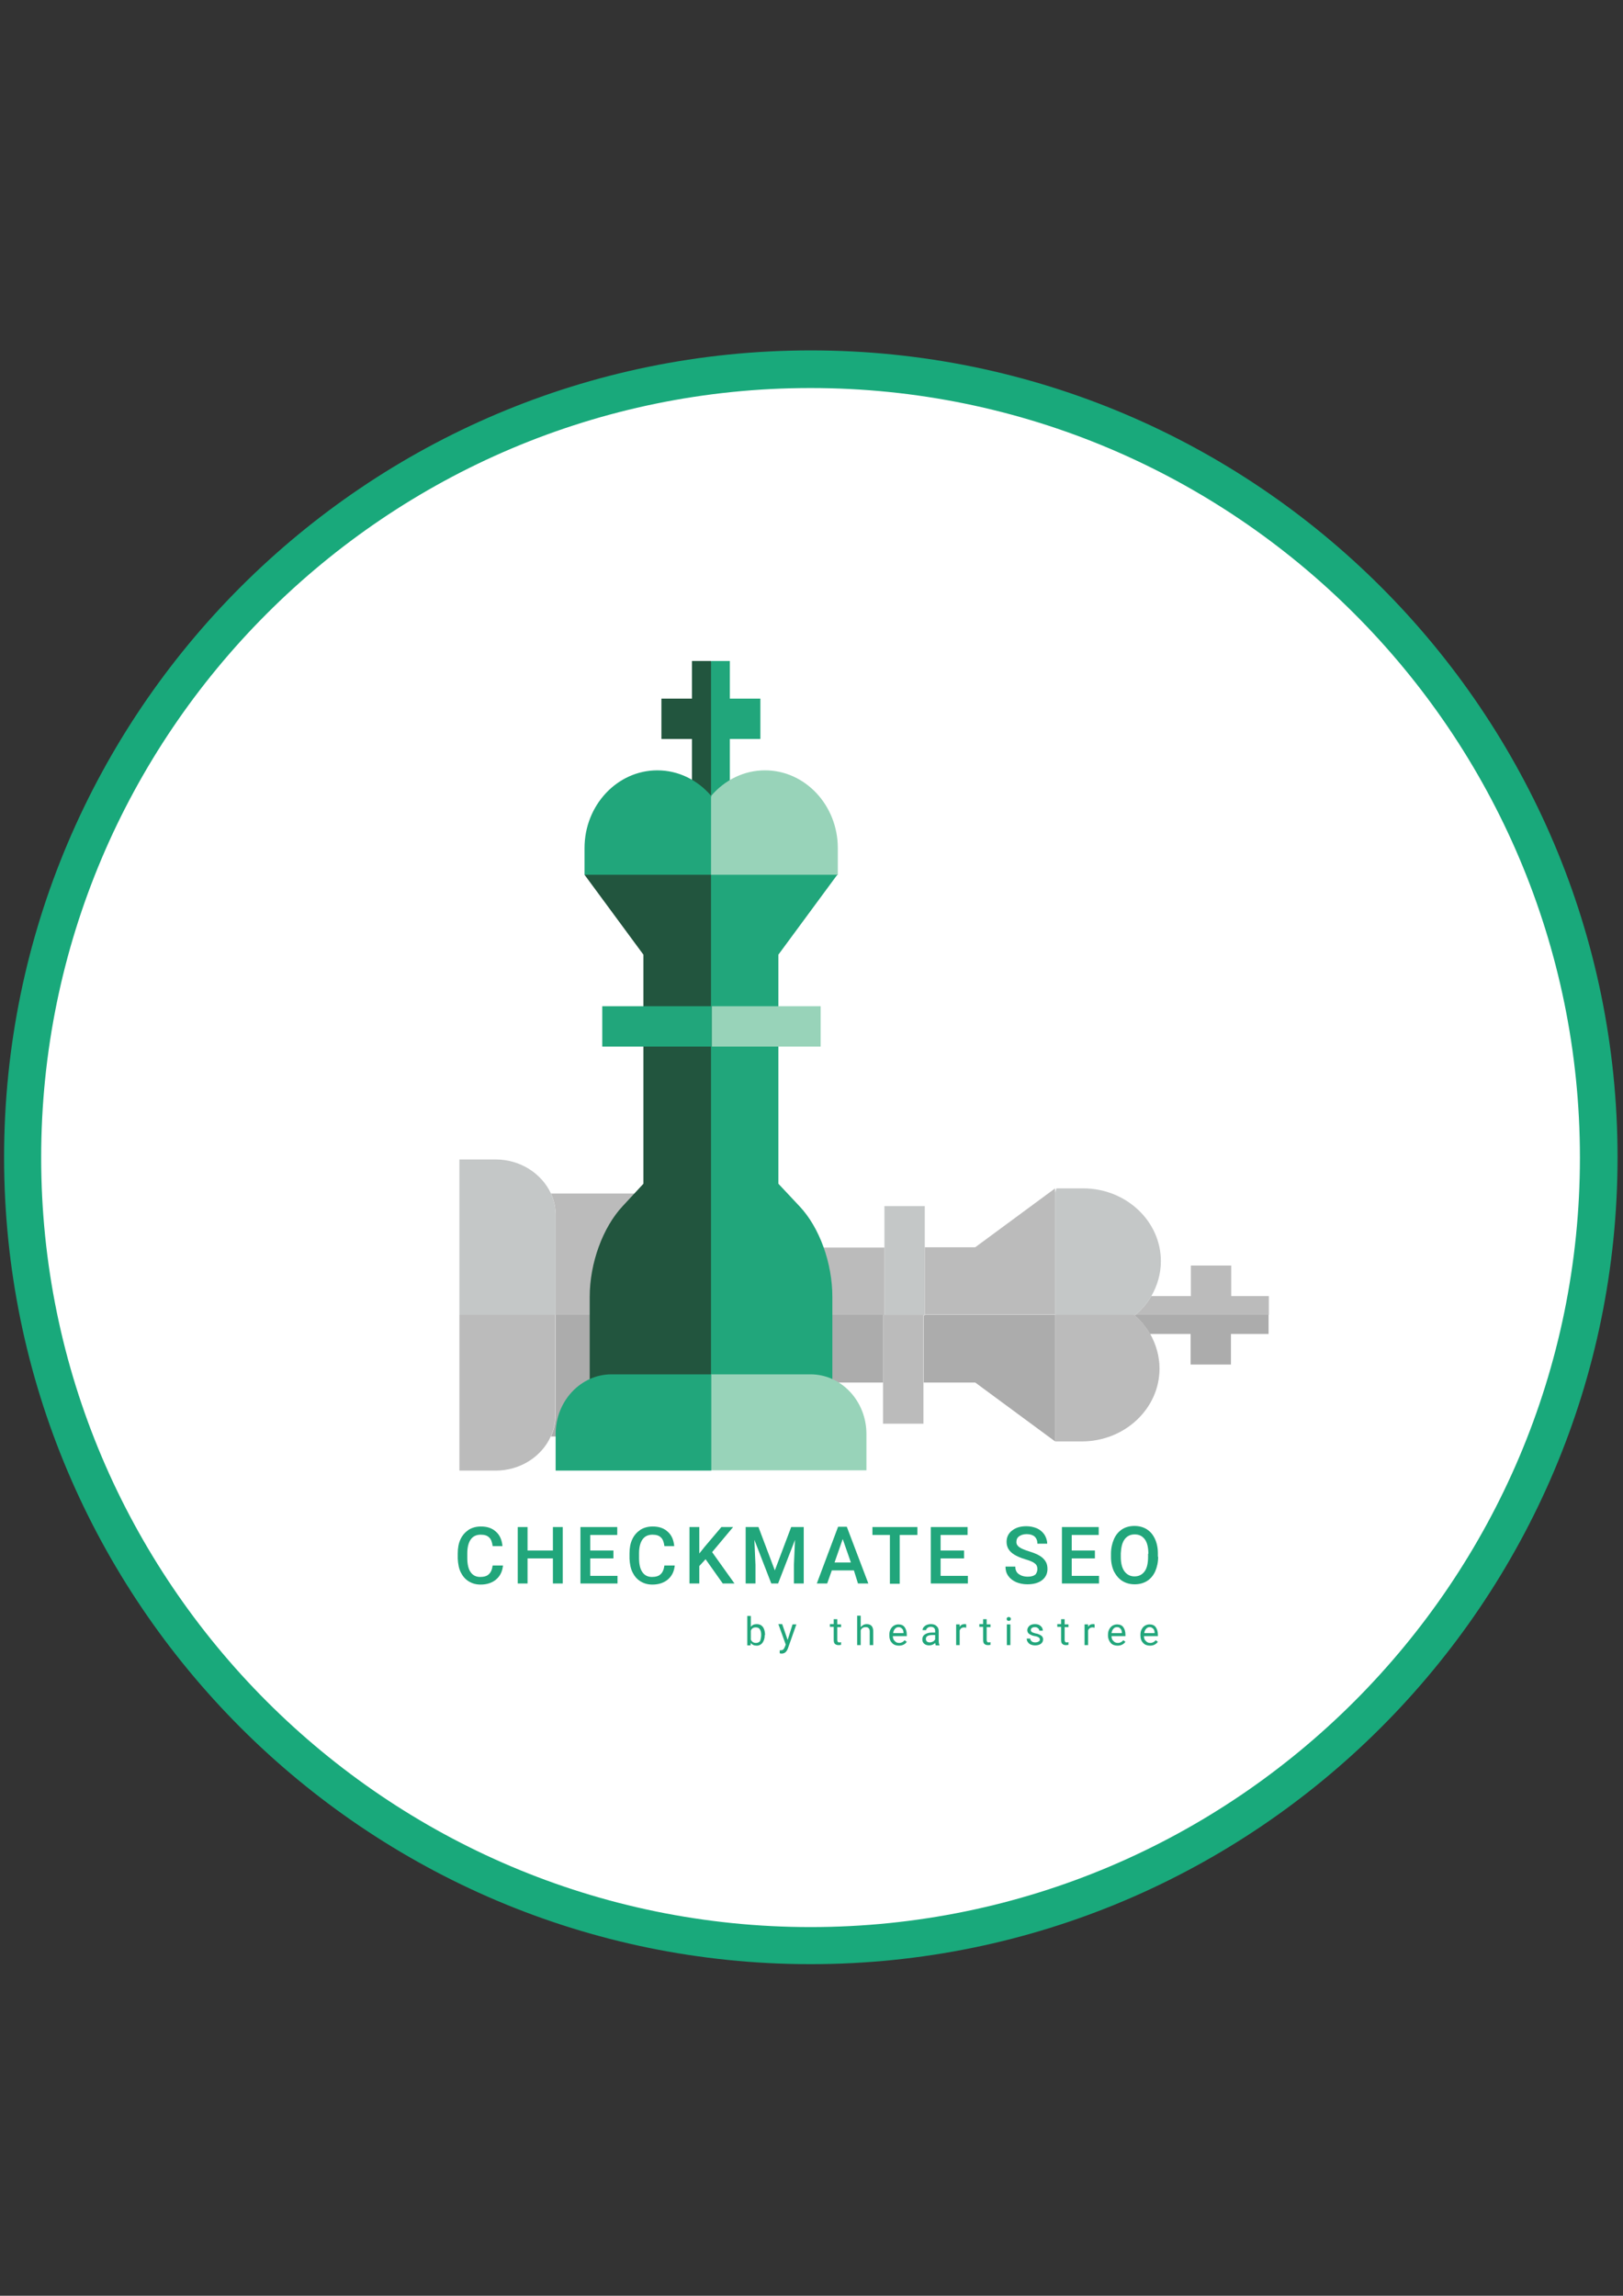 <svg xmlns="http://www.w3.org/2000/svg" xmlns:xlink="http://www.w3.org/1999/xlink" id="Layer_1" x="0px" y="0px" viewBox="0 0 595.3 841.9" style="enable-background:new 0 0 595.3 841.9;" xml:space="preserve"><rect x="0" y="0" width="595.3" height="841.9" fill="#333333" stroke="none"/><style type="text/css">	.st0{fill:#FFFFFF;}	.st1{fill:#19A97B;}	.st2{fill:#BBBBBB;}	.st3{fill:#ACACAC;}	.st4{fill:#C4C7C7;}	.st5{fill:#ACB0C0;}	.st6{fill:#21A67B;}	.st7{fill:#22553E;}	.st8{fill:#98D3B9;}</style><circle class="st0" cx="297.6" cy="424.4" r="294.3"></circle><g>	<path class="st1" d="M297.3,720.3C134.2,720.3,1.5,587.6,1.5,424.4s132.7-295.9,295.9-295.9s295.9,132.7,295.9,295.9   S460.5,720.3,297.3,720.3z M297.3,142.3c-155.6,0-282.2,126.6-282.2,282.2s126.6,282.2,282.2,282.2   c155.6,0,282.2-126.6,282.2-282.2S452.9,142.3,297.3,142.3z"></path>	<path class="st2" d="M451.6,464.1h-14.8v11.2h-14.5c-1.5,2.6-3.5,4.9-5.8,6.9h48.9v-6.9h-13.8V464.1z"></path>	<path class="st3" d="M465.4,482.2L465.4,482.2h-48.9l-0.4,0.1c2.3,2,4.2,4.3,5.7,6.9h14.9v11.2h14.8v-11.2h13.8V482.2z"></path>	<path class="st4" d="M397.3,435.8h-9.8l-0.5,1.6v37.9v6.9v-6.9v6.9H416c0,0,0.1,0.1,0.1,0.1l0.4-0.1c2.3-2,4.3-4.3,5.8-6.9   c2.2-3.8,3.5-8.2,3.5-12.8C425.8,447.8,413,435.8,397.3,435.8"></path>	<path class="st2" d="M416,482.2H387v7v39.4h9.8c15.7,0,28.5-12,28.5-26.7c0-4.6-1.3-8.9-3.4-12.7c-1.5-2.6-3.5-4.9-5.7-6.9   C416.1,482.3,416.1,482.2,416,482.2"></path>	<path class="st2" d="M387,435.8l-29.3,21.6h-18.5v24.7H387v-6.9v-37.9V435.8z M232.2,437.7h-30.1c1.1,2.4,1.7,5.1,1.7,8v36.5h120.1   h0.5v-24.7h-50.7l-8.2-7.7C257.7,442.5,244.6,437.7,232.2,437.7"></path></g><path class="st5" d="M387,482.2v-6.9V482.2z"></path><g>	<path class="st3" d="M387,482.2h-47.7l-0.5,0.3V507h18.9l29.3,21.6v-39.4V482.2v7V482.2z M323.9,482.2H203.8v36.6   c0,2.8-0.6,5.5-1.7,8h30.1c12.4,0,25.5-4.7,33.3-12.1l8.2-7.7h50.2V482.2z"></path></g><polygon class="st4" points="339.2,442.3 324.4,442.3 324.4,457.5 324.4,482.2 338.7,482.2 338.7,482.5 339.2,482.2 339.2,457.5 "></polygon><g>	<path class="st4" d="M181.8,425.2h-13.3v57h35.3v-36.5c0-2.8-0.6-5.5-1.7-8C198.7,430.4,190.9,425.2,181.8,425.2"></path></g><polygon class="st2" points="338.7,482.2 324.4,482.2 323.9,482.2 323.9,507 323.9,522.1 338.7,522.1 338.7,507 338.7,482.5 "></polygon><g>	<path class="st2" d="M203.8,482.2L203.8,482.2h-35.3v57.1h13.3c9.1,0,16.9-5.2,20.2-12.5c1.1-2.4,1.7-5.1,1.7-8V482.2z"></path></g><polygon class="st6" points="257.5,266.6 260.8,320.8 267.7,320.8 267.7,271 278.9,271 278.9,256.2 267.7,256.2 267.7,242.4   260.8,242.4 "></polygon><polygon class="st7" points="260.8,320.8 260.8,242.4 253.8,242.4 253.8,256.2 242.6,256.2 242.6,271 253.8,271 253.8,320.8 "></polygon><g>	<path class="st8" d="M255.4,311.6l5.5,22.7l46.4-13.4V311c0-15.7-12-28.5-26.7-28.5c-7.8,0-14.8,3.6-19.7,9.3L255.4,311.6z"></path>	<path class="st6" d="M260.3,334.4l0.5-0.1v-42.5c-4.9-5.7-11.9-9.3-19.7-9.3c-14.7,0-26.7,12.8-26.7,28.5v9.8L260.3,334.4z"></path>	<path class="st6" d="M267.7,320.8h-6.9l-9.5,48.8l9.5,142.5h44.5v-36.5c0-12.4-4.7-25.5-12.1-33.3l-7.7-8.2v-84l21.6-29.3H267.7z"></path></g><path class="st6" d="M260.8,320.8h6.9H260.8z"></path><path class="st6" d="M253.8,320.8h7H253.8z"></path><g>	<path class="st7" d="M228.4,442.3c-7.3,7.8-12.1,20.9-12.1,33.3v36.5h44.5V320.8h-7h-39.4l21.6,29.3v84L228.4,442.3z"></path>	<path class="st8" d="M260.8,504l-8.2,18.1l8.2,17.1h57v-13.3c0-12.1-9.2-21.9-20.5-21.9H260.8z"></path></g><rect x="220.9" y="369" class="st6" width="39.9" height="14.8"></rect><rect x="261.1" y="369" class="st8" width="39.9" height="14.8"></rect><g>	<path class="st6" d="M203.8,539.3h57.1V504h-36.6c-11.3,0-20.5,9.8-20.5,21.9V539.3z"></path>	<path class="st6" d="M184.5,574c-0.2,2.2-1,3.9-2.5,5.2c-1.4,1.2-3.3,1.9-5.7,1.9c-1.7,0-3.1-0.4-4.4-1.2c-1.3-0.8-2.2-1.9-2.9-3.3   c-0.7-1.4-1-3.1-1.1-5v-1.9c0-2,0.3-3.7,1-5.2c0.7-1.5,1.7-2.6,3-3.5c1.3-0.8,2.8-1.2,4.5-1.2c2.3,0,4.1,0.6,5.5,1.9   c1.4,1.2,2.2,3,2.4,5.3h-3.6c-0.2-1.5-0.6-2.6-1.3-3.2c-0.7-0.7-1.7-1-3.1-1c-1.6,0-2.8,0.6-3.6,1.7c-0.8,1.1-1.3,2.8-1.3,5.1v1.8   c0,2.2,0.4,4,1.2,5.1c0.8,1.2,2,1.8,3.5,1.8c1.4,0,2.5-0.3,3.2-1c0.7-0.6,1.2-1.7,1.4-3.2H184.5z"></path></g><polygon class="st6" points="206.4,580.7 202.8,580.7 202.8,571.5 193.5,571.5 193.5,580.7 189.9,580.7 189.9,560 193.5,560   193.5,568.6 202.8,568.6 202.8,560 206.4,560 "></polygon><polygon class="st6" points="225,571.5 216.5,571.5 216.5,577.9 226.5,577.9 226.5,580.7 212.9,580.7 212.9,560 226.4,560   226.4,562.9 216.5,562.9 216.5,568.6 225,568.6 "></polygon><g>	<path class="st6" d="M247.5,574c-0.2,2.2-1,3.9-2.5,5.2c-1.4,1.2-3.3,1.9-5.7,1.9c-1.7,0-3.1-0.4-4.4-1.2c-1.3-0.8-2.2-1.9-2.9-3.3   c-0.7-1.4-1-3.1-1.1-5v-1.9c0-2,0.3-3.7,1-5.2c0.7-1.5,1.7-2.6,3-3.5c1.3-0.8,2.8-1.2,4.5-1.2c2.3,0,4.1,0.6,5.5,1.9   c1.4,1.2,2.2,3,2.4,5.3h-3.6c-0.2-1.5-0.6-2.6-1.3-3.2c-0.7-0.7-1.7-1-3.1-1c-1.6,0-2.8,0.6-3.6,1.7c-0.8,1.1-1.3,2.8-1.3,5.1v1.8   c0,2.2,0.4,4,1.2,5.1c0.8,1.2,2,1.8,3.5,1.8c1.4,0,2.5-0.3,3.2-1c0.7-0.6,1.2-1.7,1.4-3.2H247.5z"></path></g><polygon class="st6" points="258.8,571.8 256.5,574.3 256.5,580.7 252.9,580.7 252.9,560 256.5,560 256.5,569.7 258.5,567.2   264.6,560 268.9,560 261.2,569.2 269.4,580.7 265.1,580.7 "></polygon><polygon class="st6" points="278.2,560 284.2,575.9 290.2,560 294.8,560 294.8,580.7 291.2,580.7 291.2,573.9 291.6,564.7   285.4,580.7 282.9,580.7 276.7,564.7 277.1,573.9 277.1,580.7 273.5,580.7 273.5,560 "></polygon><path class="st6" d="M306.1,573h6l-3-8.6L306.1,573z M313.2,575.9h-8.1l-1.7,4.8h-3.8l7.8-20.8h3.2l7.9,20.8h-3.8L313.2,575.9z"></path><polygon class="st6" points="336.5,562.9 330,562.9 330,580.8 326.4,580.8 326.4,562.9 320,562.9 320,560 336.5,560 "></polygon><polygon class="st6" points="353.6,571.5 345,571.5 345,577.9 355,577.9 355,580.7 341.4,580.7 341.4,560 354.9,560 354.9,562.9   345,562.9 345,568.6 353.6,568.6 "></polygon><g>	<path class="st6" d="M380.5,575.4c0-0.9-0.3-1.6-1-2.1c-0.6-0.5-1.8-1-3.5-1.5c-1.7-0.5-3-1.1-4-1.7c-1.9-1.2-2.8-2.7-2.8-4.7   c0-1.7,0.7-3.1,2-4.1c1.4-1.1,3.1-1.6,5.3-1.6c1.4,0,2.7,0.3,3.9,0.8c1.1,0.5,2,1.3,2.7,2.3c0.6,1,1,2.1,1,3.3h-3.6   c0-1.1-0.3-1.9-1-2.6c-0.7-0.6-1.7-0.9-2.9-0.9c-1.2,0-2.1,0.3-2.8,0.8c-0.7,0.5-1,1.2-1,2.1c0,0.8,0.4,1.4,1.1,1.9   c0.7,0.5,1.9,1,3.5,1.5c1.6,0.5,2.9,1,3.9,1.6c1,0.6,1.7,1.3,2.2,2.1c0.5,0.8,0.7,1.7,0.7,2.8c0,1.7-0.7,3.1-2,4.1   c-1.3,1-3.1,1.5-5.4,1.5c-1.5,0-2.9-0.3-4.1-0.8c-1.3-0.6-2.2-1.3-2.9-2.3c-0.7-1-1-2.1-1-3.4h3.6c0,1.2,0.4,2.1,1.2,2.7   c0.8,0.6,1.9,1,3.4,1c1.3,0,2.2-0.3,2.8-0.8C380.2,576.9,380.5,576.2,380.5,575.4"></path></g><polygon class="st6" points="401.6,571.5 393.1,571.5 393.1,577.9 403.1,577.9 403.1,580.7 389.5,580.7 389.5,560 403,560   403,562.9 393.1,562.9 393.1,568.6 401.6,568.6 "></polygon><g>	<path class="st6" d="M421.2,569.8c0-2.3-0.4-4.1-1.3-5.3c-0.9-1.2-2.1-1.8-3.7-1.8c-1.6,0-2.8,0.6-3.7,1.8c-0.9,1.2-1.3,3-1.4,5.2   v1.2c0,2.3,0.4,4,1.3,5.3c0.9,1.2,2.1,1.9,3.7,1.9c1.6,0,2.8-0.6,3.7-1.8c0.9-1.2,1.3-3,1.3-5.3V569.8z M424.8,570.9   c0,2-0.4,3.8-1.1,5.4c-0.7,1.5-1.7,2.7-3,3.5c-1.3,0.8-2.8,1.2-4.5,1.2c-1.7,0-3.2-0.4-4.5-1.2c-1.3-0.8-2.3-2-3.1-3.5   c-0.7-1.5-1.1-3.3-1.1-5.3v-1.2c0-2,0.4-3.8,1.1-5.4c0.7-1.6,1.7-2.7,3-3.6c1.3-0.8,2.8-1.2,4.5-1.2c1.7,0,3.2,0.4,4.5,1.2   c1.3,0.8,2.3,2,3,3.5c0.7,1.5,1.1,3.3,1.1,5.3V570.9z"></path>	<path class="st6" d="M279.2,599.5c0-0.9-0.2-1.6-0.5-2c-0.3-0.5-0.8-0.7-1.5-0.7c-0.9,0-1.5,0.4-1.8,1.2v3.3c0.4,0.8,1,1.2,1.9,1.2   c0.6,0,1.1-0.2,1.5-0.7C279,601.2,279.2,600.4,279.2,599.5 M280.5,599.6c0,1.2-0.3,2.1-0.8,2.8c-0.5,0.7-1.3,1.1-2.1,1.1   c-1,0-1.7-0.3-2.2-1l-0.1,0.9h-1.2v-10.8h1.3v4c0.5-0.7,1.2-1,2.2-1c0.9,0,1.6,0.3,2.2,1c0.5,0.7,0.8,1.7,0.8,2.9V599.6z"></path>	<path class="st6" d="M288.9,601.4l1.8-5.7h1.4l-3.1,8.8c-0.5,1.3-1.2,1.9-2.3,1.9l-0.2,0l-0.5-0.1v-1.1l0.3,0c0.4,0,0.8-0.1,1-0.3   c0.2-0.2,0.4-0.5,0.6-1l0.3-0.8l-2.7-7.5h1.4L288.9,601.4z"></path>	<path class="st6" d="M307.1,593.9v1.8h1.4v1h-1.4v4.7c0,0.3,0.1,0.5,0.2,0.7c0.1,0.2,0.3,0.2,0.6,0.2c0.2,0,0.4,0,0.6-0.1v1   c-0.3,0.1-0.7,0.1-1,0.1c-0.6,0-1-0.2-1.3-0.5c-0.3-0.3-0.4-0.8-0.4-1.5v-4.7h-1.4v-1h1.4v-1.8H307.1z"></path>	<path class="st6" d="M315.7,596.7c0.6-0.7,1.3-1.1,2.2-1.1c1.6,0,2.4,0.9,2.4,2.7v5H319v-5c0-0.5-0.1-1-0.4-1.2   c-0.2-0.3-0.6-0.4-1.1-0.4c-0.4,0-0.8,0.1-1.1,0.3c-0.3,0.2-0.6,0.5-0.7,0.9v5.4h-1.3v-10.8h1.3V596.7z"></path>	<path class="st6" d="M329.6,596.7c-0.5,0-1,0.2-1.3,0.6c-0.4,0.4-0.6,0.9-0.7,1.6h3.8v-0.1c0-0.7-0.2-1.2-0.5-1.5   C330.5,596.9,330.1,596.7,329.6,596.7 M329.7,603.5c-1,0-1.9-0.3-2.5-1c-0.7-0.7-1-1.6-1-2.7v-0.2c0-0.8,0.1-1.4,0.4-2   c0.3-0.6,0.7-1.1,1.2-1.4c0.5-0.3,1.1-0.5,1.7-0.5c1,0,1.8,0.3,2.3,1c0.5,0.7,0.8,1.6,0.8,2.8v0.5h-5.1c0,0.8,0.2,1.4,0.7,1.8   c0.4,0.5,0.9,0.7,1.6,0.7c0.5,0,0.8-0.1,1.2-0.3c0.3-0.2,0.6-0.4,0.8-0.7l0.8,0.6C332,603,331,603.5,329.7,603.5"></path>	<path class="st6" d="M341,602.3c0.4,0,0.8-0.1,1.2-0.3c0.4-0.2,0.6-0.5,0.8-0.8v-1.6h-1c-1.6,0-2.4,0.5-2.4,1.4   c0,0.4,0.1,0.7,0.4,1C340.3,602.2,340.6,602.3,341,602.3 M343.2,603.3c-0.1-0.2-0.1-0.4-0.2-0.8c-0.6,0.6-1.3,0.9-2.2,0.9   c-0.7,0-1.4-0.2-1.8-0.6c-0.5-0.4-0.7-1-0.7-1.6c0-0.8,0.3-1.4,0.9-1.8c0.6-0.4,1.4-0.7,2.5-0.7h1.3v-0.6c0-0.5-0.1-0.8-0.4-1.1   c-0.3-0.3-0.7-0.4-1.2-0.4c-0.5,0-0.9,0.1-1.2,0.4c-0.3,0.2-0.5,0.5-0.5,0.8h-1.3c0-0.4,0.1-0.7,0.4-1.1c0.3-0.3,0.6-0.6,1.1-0.8   c0.5-0.2,1-0.3,1.5-0.3c0.9,0,1.6,0.2,2.1,0.7c0.5,0.4,0.8,1,0.8,1.8v3.5c0,0.7,0.1,1.3,0.3,1.7v0.1H343.2z"></path>	<path class="st6" d="M354.3,596.9c-0.2,0-0.4-0.1-0.6-0.1c-0.9,0-1.4,0.4-1.7,1.1v5.4h-1.3v-7.6h1.3l0,0.9c0.4-0.7,1-1,1.8-1   c0.3,0,0.4,0,0.6,0.1V596.9z"></path>	<path class="st6" d="M361.9,593.9v1.8h1.4v1h-1.4v4.7c0,0.3,0.1,0.5,0.2,0.7c0.1,0.2,0.3,0.2,0.6,0.2c0.2,0,0.4,0,0.6-0.1v1   c-0.3,0.1-0.7,0.1-1,0.1c-0.6,0-1-0.2-1.3-0.5c-0.3-0.3-0.4-0.8-0.4-1.5v-4.7h-1.4v-1h1.4v-1.8H361.9z"></path>	<path class="st6" d="M370.6,603.3h-1.3v-7.6h1.3V603.3z M369.2,593.7l0.2-0.5c0.1-0.1,0.3-0.2,0.6-0.2c0.3,0,0.4,0.1,0.6,0.2   l0.2,0.5l-0.2,0.5c-0.1,0.1-0.3,0.2-0.6,0.2c-0.3,0-0.4-0.1-0.6-0.2L369.2,593.7z"></path>	<path class="st6" d="M381.4,601.3c0-0.4-0.1-0.6-0.4-0.8c-0.3-0.2-0.7-0.4-1.4-0.5c-0.7-0.1-1.2-0.3-1.6-0.5   c-0.4-0.2-0.7-0.4-0.9-0.7c-0.2-0.3-0.3-0.6-0.3-1c0-0.6,0.3-1.1,0.8-1.6c0.5-0.4,1.2-0.6,2-0.6c0.9,0,1.6,0.2,2.1,0.7   c0.5,0.4,0.8,1,0.8,1.7h-1.3c0-0.4-0.2-0.7-0.5-0.9c-0.3-0.3-0.7-0.4-1.1-0.4c-0.5,0-0.8,0.1-1.1,0.3c-0.3,0.2-0.4,0.5-0.4,0.8   c0,0.3,0.1,0.5,0.4,0.7c0.2,0.2,0.7,0.3,1.3,0.5c0.7,0.1,1.2,0.3,1.6,0.5c0.4,0.2,0.7,0.4,0.9,0.7c0.2,0.3,0.3,0.6,0.3,1   c0,0.7-0.3,1.2-0.8,1.6c-0.5,0.4-1.3,0.6-2.1,0.6c-0.6,0-1.1-0.1-1.6-0.3c-0.5-0.2-0.8-0.5-1.1-0.9c-0.3-0.4-0.4-0.8-0.4-1.3h1.3   c0,0.4,0.2,0.8,0.5,1c0.3,0.3,0.8,0.4,1.3,0.4c0.5,0,0.9-0.1,1.2-0.3C381.2,601.9,381.4,601.7,381.4,601.3"></path>	<path class="st6" d="M390.5,593.9v1.8h1.4v1h-1.4v4.7c0,0.3,0.1,0.5,0.2,0.7c0.1,0.2,0.3,0.2,0.6,0.2c0.2,0,0.4,0,0.6-0.1v1   c-0.3,0.1-0.7,0.1-1,0.1c-0.6,0-1-0.2-1.3-0.5c-0.3-0.3-0.4-0.8-0.4-1.5v-4.7h-1.4v-1h1.4v-1.8H390.5z"></path>	<path class="st6" d="M401.4,596.9c-0.2,0-0.4-0.1-0.6-0.1c-0.9,0-1.4,0.4-1.7,1.1v5.4h-1.3v-7.6h1.3l0,0.9c0.4-0.7,1-1,1.8-1   c0.3,0,0.4,0,0.6,0.1V596.9z"></path>	<path class="st6" d="M409.7,596.7c-0.5,0-1,0.2-1.3,0.6c-0.4,0.4-0.6,0.9-0.7,1.6h3.8v-0.1c0-0.7-0.2-1.2-0.5-1.5   C410.7,596.9,410.3,596.7,409.7,596.7 M409.9,603.5c-1,0-1.9-0.3-2.5-1c-0.6-0.7-1-1.6-1-2.7v-0.2c0-0.8,0.1-1.4,0.4-2   c0.3-0.6,0.7-1.1,1.2-1.4c0.5-0.3,1.1-0.5,1.7-0.5c1,0,1.8,0.3,2.3,1c0.5,0.7,0.8,1.6,0.8,2.8v0.5h-5.1c0,0.8,0.2,1.4,0.7,1.8   c0.4,0.5,1,0.7,1.6,0.7c0.5,0,0.8-0.1,1.2-0.3c0.3-0.2,0.6-0.4,0.8-0.7l0.8,0.6C412.1,603,411.2,603.5,409.9,603.5"></path>	<path class="st6" d="M421.7,596.7c-0.5,0-1,0.2-1.3,0.6c-0.4,0.4-0.6,0.9-0.7,1.6h3.8v-0.1c0-0.7-0.2-1.2-0.5-1.5   C422.6,596.9,422.2,596.7,421.7,596.7 M421.8,603.5c-1,0-1.9-0.3-2.5-1c-0.7-0.7-1-1.6-1-2.7v-0.2c0-0.8,0.1-1.4,0.4-2   c0.3-0.6,0.7-1.1,1.2-1.4c0.5-0.3,1.1-0.5,1.7-0.5c1,0,1.8,0.3,2.3,1c0.5,0.7,0.8,1.6,0.8,2.8v0.5h-5.1c0,0.8,0.2,1.4,0.7,1.8   c0.4,0.5,1,0.7,1.6,0.7c0.5,0,0.8-0.1,1.2-0.3c0.3-0.2,0.6-0.4,0.8-0.7l0.8,0.6C424,603,423.1,603.5,421.8,603.5"></path></g></svg>